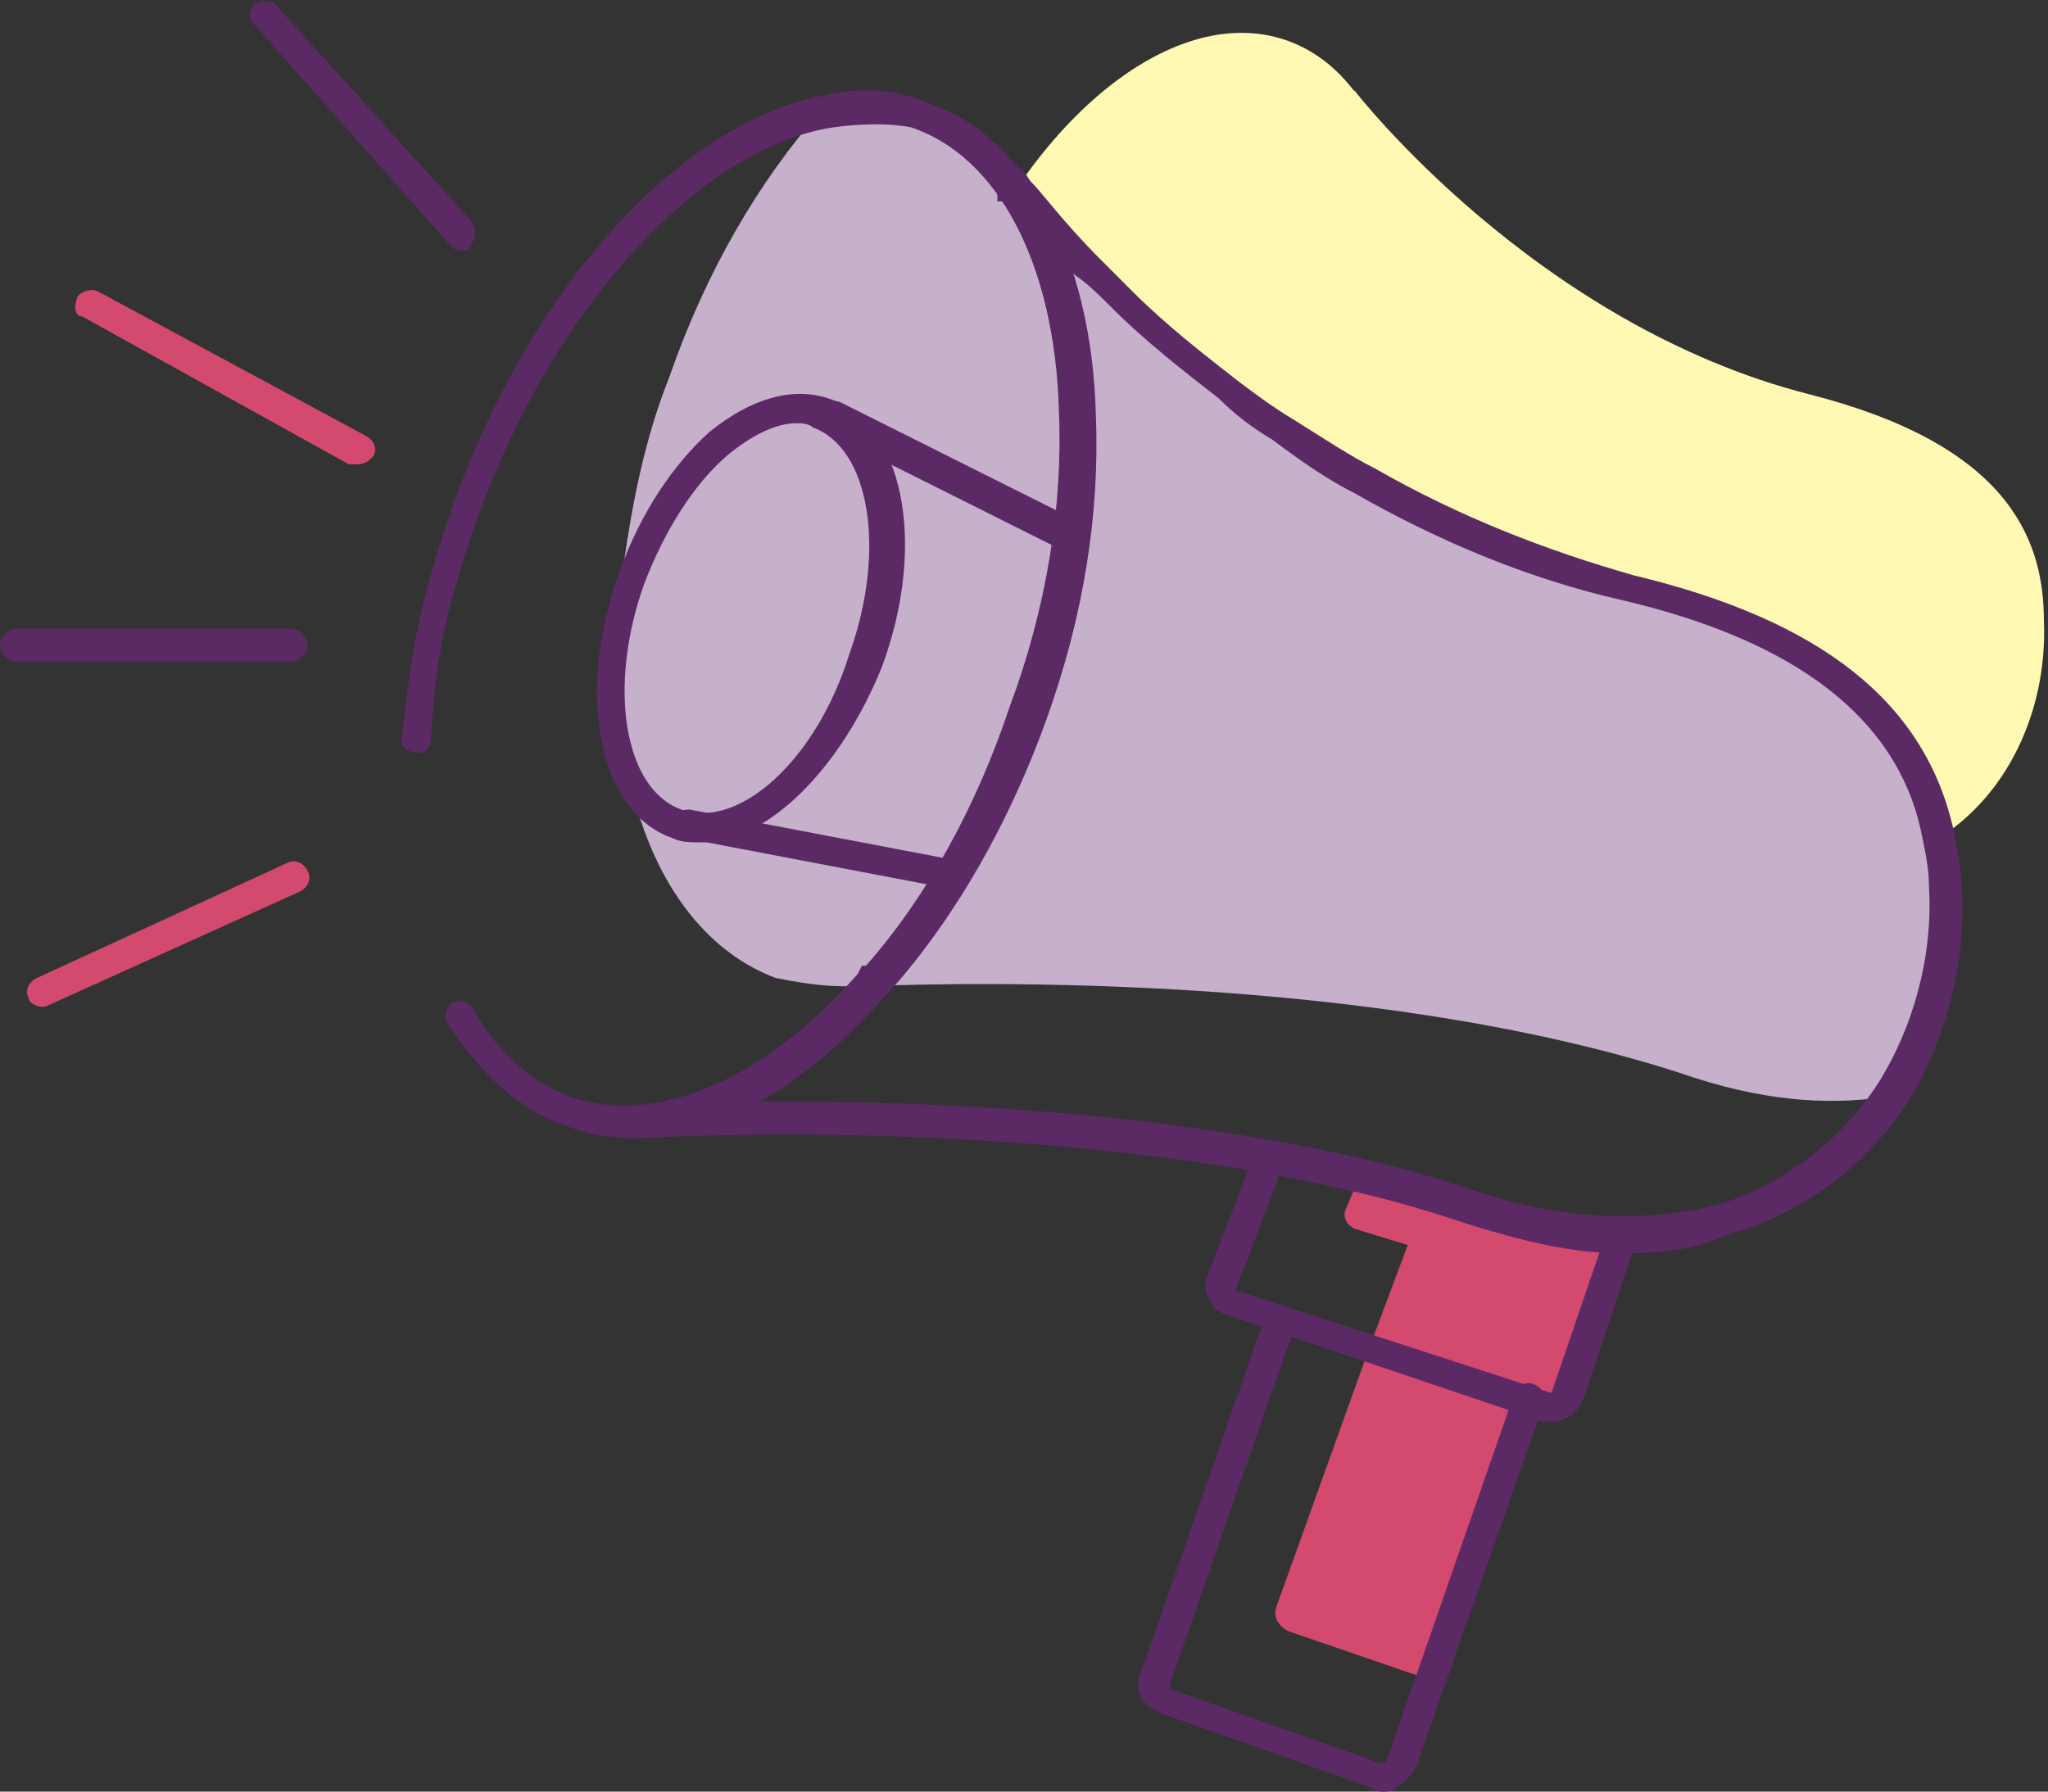 <svg xmlns="http://www.w3.org/2000/svg" width="168" height="147" viewBox="0 0 168 147" fill="none"><rect x="0" y="0" width="168" height="147" fill="#333333" stroke="none"/><g clip-path="url(#clip0_498_4472)"><path d="M132.987 101.484L128.947 114.296C128.611 114.97 127.937 115.644 127.264 115.307L125.58 114.633L117.5 137.897L105.717 133.851C105.043 133.514 104.37 132.839 104.707 131.828L112.45 110.25L115.48 102.158L111.104 100.81C110.43 100.472 110.094 99.798 110.43 99.124L111.44 96.764C114.807 97.438 117.837 98.449 120.867 99.461C125.244 100.81 129.621 101.484 132.987 101.484Z" fill="#D44A6E"></path><path d="M111.102 7.417C111.102 7.417 125.916 26.635 148.473 32.367C164.297 36.413 167.663 43.83 167.663 50.91C168 58.665 164.297 66.419 157.227 69.791C152.85 71.814 146.79 72.826 138.71 70.128C116.826 63.048 87.535 64.734 87.535 64.734L111.102 7.417Z" fill="#FFF9B3"></path><path d="M112.385 39.707C118.271 23.027 115.225 6.74 105.582 3.327C95.94 -0.085 83.351 10.67 77.466 27.349C71.58 44.029 74.626 60.317 84.268 63.729C93.911 67.141 106.499 56.386 112.385 39.707Z" fill="#FFF9B3"></path><path d="M158.907 73.5C159.244 79.231 157.561 85.3 154.531 90.02C149.817 90.695 144.43 90.358 137.697 87.997C112.446 79.906 79.789 80.58 71.036 80.917C69.689 80.917 69.016 80.917 69.016 80.917L73.056 70.802L84.503 42.481L87.869 34.052L91.573 24.949C94.939 28.321 99.316 32.029 104.703 35.401C112.446 40.795 121.873 45.516 132.984 48.213C154.194 53.945 158.571 64.397 158.907 73.5Z" fill="#C6B0CC"></path><path d="M104.705 35.738C104.031 39.447 103.021 43.493 101.675 47.539C95.278 65.745 82.821 78.894 71.374 80.58C70.701 80.917 70.027 80.917 69.017 80.917C67.334 80.917 65.314 80.58 63.63 80.243C58.244 78.22 54.204 73.163 52.184 66.082C50.5 60.351 50.164 53.608 51.174 46.19C51.847 41.47 52.857 36.075 54.877 31.018C57.907 22.252 62.284 14.835 67.334 9.103C70.027 8.766 72.384 8.766 75.077 9.777C83.158 12.475 91.574 25.287 91.574 25.287C94.941 28.321 99.318 32.367 104.705 35.738Z" fill="#C6B0CC"></path><path d="M133.325 102.833H132.988C128.948 102.833 124.908 101.821 120.531 100.473C117.501 99.461 114.134 98.45 111.104 97.775C83.834 91.369 52.523 93.392 52.187 93.392C51.513 93.392 50.84 93.055 50.84 92.044C50.84 91.369 51.176 90.695 52.187 90.695C52.523 90.695 84.171 88.672 111.778 95.078C114.808 95.752 118.175 96.764 121.205 97.775C125.245 99.124 129.285 99.798 132.988 99.798C135.682 99.798 138.712 99.461 141.068 98.787C142.415 98.45 143.762 97.775 145.108 97.101C148.812 95.078 151.842 92.381 154.199 88.672C156.892 84.289 158.575 78.557 158.239 72.826C158.239 71.14 157.902 69.791 157.565 68.106C155.545 59.002 147.465 52.596 132.988 49.225C125.581 47.539 118.175 44.505 111.104 40.459C109.084 39.447 107.064 38.099 104.371 36.076C102.688 35.064 101.341 34.053 99.994 32.704C96.964 30.344 93.934 27.984 91.241 25.287C90.231 24.275 89.221 23.264 88.211 22.59C85.517 20.229 83.497 17.869 82.824 16.858L82.487 16.521H81.814V15.172C81.814 14.498 82.487 13.823 83.497 13.823H83.834L84.507 14.835C85.517 15.846 87.201 18.206 90.231 21.241C91.241 22.252 91.914 22.927 92.924 23.938C95.617 26.635 98.647 28.995 101.678 31.356C103.024 32.367 104.371 33.379 106.054 34.39C108.748 36.076 110.768 37.424 112.788 38.436C119.858 42.482 126.928 45.179 133.998 47.202C149.485 50.911 157.902 57.654 160.259 68.106C160.595 69.791 160.932 71.477 160.932 73.163C161.269 79.232 159.585 85.3 156.555 90.358C153.862 94.404 150.495 97.438 146.455 99.461C145.108 100.135 143.762 100.81 142.078 101.147C139.385 102.496 136.355 102.833 133.325 102.833Z" fill="#5B2A65"></path><path d="M51.849 93.392C50.166 93.392 48.146 93.055 46.463 92.381C42.423 91.032 39.393 87.998 36.699 83.952C36.362 83.278 36.699 82.603 37.036 82.266C37.709 81.929 38.383 82.266 38.719 82.603C40.739 86.312 43.433 88.672 46.799 90.021C53.87 92.381 62.623 88.672 70.367 79.906L70.703 79.232H71.04C76.09 73.5 80.13 66.083 82.823 57.991C85.853 49.899 87.2 41.471 86.864 33.716C86.527 21.578 81.813 12.812 74.743 10.452C73.06 10.115 70.703 10.115 68.347 10.452C57.236 12.138 45.116 25.624 39.056 42.819C36.362 50.574 35.689 54.62 35.352 60.688C35.352 61.363 34.679 62.037 34.006 61.7C33.333 61.7 32.659 61.026 32.996 60.351C33.669 53.945 34.343 49.562 37.036 41.808C43.433 23.601 55.89 9.778 68.01 7.755C70.703 7.081 73.733 7.418 76.09 8.429C84.17 11.126 89.557 20.904 89.894 34.053C90.23 42.145 88.884 50.574 85.853 59.003C82.823 67.431 78.447 75.186 73.06 81.255L72.723 81.592C65.99 89.347 58.583 93.392 51.849 93.392Z" fill="#5B2A65"></path><path d="M57.569 69.117C56.559 69.117 55.885 69.117 55.212 68.78C49.152 66.757 47.132 56.98 50.835 46.865C52.519 42.145 55.212 38.099 58.242 35.402C61.609 32.704 64.976 31.693 68.006 32.704C74.066 34.727 76.086 44.505 72.382 54.62C69.016 63.048 62.956 69.117 57.569 69.117ZM65.312 34.727C63.629 34.727 61.609 35.739 59.589 37.425C56.895 39.785 54.539 43.493 52.855 47.876C49.825 56.305 51.172 64.734 55.885 66.42C60.599 68.106 66.996 62.374 69.689 53.608C72.719 45.179 71.372 36.75 66.659 35.064C66.322 34.727 65.649 34.727 65.312 34.727Z" fill="#5B2A65"></path><path d="M127.601 116.656C127.265 116.656 126.928 116.656 126.591 116.656L100.668 107.89C99.321 107.553 98.648 105.867 98.984 104.855L102.351 96.089C102.688 95.415 103.361 95.078 104.034 95.415C104.708 95.752 105.044 96.427 104.708 97.101L101.341 105.867L127.265 114.296L131.642 101.484C131.978 100.809 132.652 100.472 133.325 100.809C133.998 101.147 134.335 101.821 133.998 102.495L129.958 114.633C129.622 115.307 129.285 115.982 128.611 116.319C128.275 116.319 127.938 116.656 127.601 116.656Z" fill="#5B2A65"></path><path d="M113.464 147C113.127 147 112.791 147 112.454 146.663L95.284 140.594C94.61 140.257 93.937 139.92 93.6 139.246C93.263 138.571 93.263 137.897 93.6 137.223L103.7 108.227C104.037 107.553 104.71 107.216 105.384 107.553C106.057 107.89 106.394 108.564 106.057 109.239L95.957 138.234V138.571L113.127 144.64C113.464 144.64 113.464 144.64 113.464 144.64C113.464 144.64 113.801 144.64 113.801 144.303L124.237 114.296C124.574 113.622 125.247 113.285 125.921 113.622C126.594 113.959 126.931 114.633 126.594 115.308L116.157 144.977C115.821 145.652 115.147 146.326 114.474 146.663C114.474 147 113.801 147 113.464 147Z" fill="#5B2A65"></path><path d="M87.868 45.179C87.531 45.179 87.531 45.179 87.195 45.179L67.668 35.401C67.331 35.064 66.994 34.39 67.331 33.715C67.668 33.041 68.341 32.704 69.014 33.041L88.541 42.819C89.215 43.156 89.551 43.83 89.215 44.505C88.878 44.842 88.541 45.179 87.868 45.179Z" fill="#5B2A65"></path><path d="M77.431 72.826L56.221 68.78C55.548 68.78 55.211 68.106 55.211 67.431C55.211 66.757 55.884 66.42 56.558 66.42L77.768 70.466C78.441 70.466 78.778 71.14 78.778 71.814C78.441 72.489 78.105 72.826 77.431 72.826Z" fill="#5B2A65"></path><path d="M38.047 20.567C37.711 20.567 37.374 20.567 37.037 20.23L20.877 2.023C20.204 1.686 20.54 0.675 20.877 0.338C21.55 0 22.224 0 22.56 0.338L38.721 18.207C39.057 18.881 39.057 19.555 38.721 19.893C38.721 20.23 38.384 20.567 38.047 20.567Z" fill="#5B2A65"></path><path d="M29.295 38.099C28.958 38.099 28.958 38.099 28.621 38.099L6.738 25.961C6.064 25.961 6.064 24.95 6.401 24.275C6.738 23.938 7.411 23.601 8.084 23.938L29.968 35.739C30.641 36.076 30.978 36.75 30.641 37.424C30.305 37.761 29.968 38.099 29.295 38.099Z" fill="#D44A6E"></path><path d="M23.904 54.282H1.347C0.673 54.282 0 53.608 0 52.934C0 52.259 0.673 51.585 1.347 51.585H23.904C24.577 51.585 25.25 52.259 25.25 52.934C25.25 53.608 24.577 54.282 23.904 54.282Z" fill="#5B2A65"></path><path d="M3.365 82.604C3.028 82.604 2.355 82.266 2.355 81.929C2.018 81.255 2.355 80.581 3.028 80.243L23.565 70.803C24.238 70.466 24.912 70.803 25.248 71.478C25.585 72.152 25.248 72.826 24.575 73.163L3.701 82.604H3.365Z" fill="#D44A6E"></path></g><defs><clipPath id="clip0_498_4472"><rect width="168" height="147" fill="white"></rect></clipPath></defs></svg>